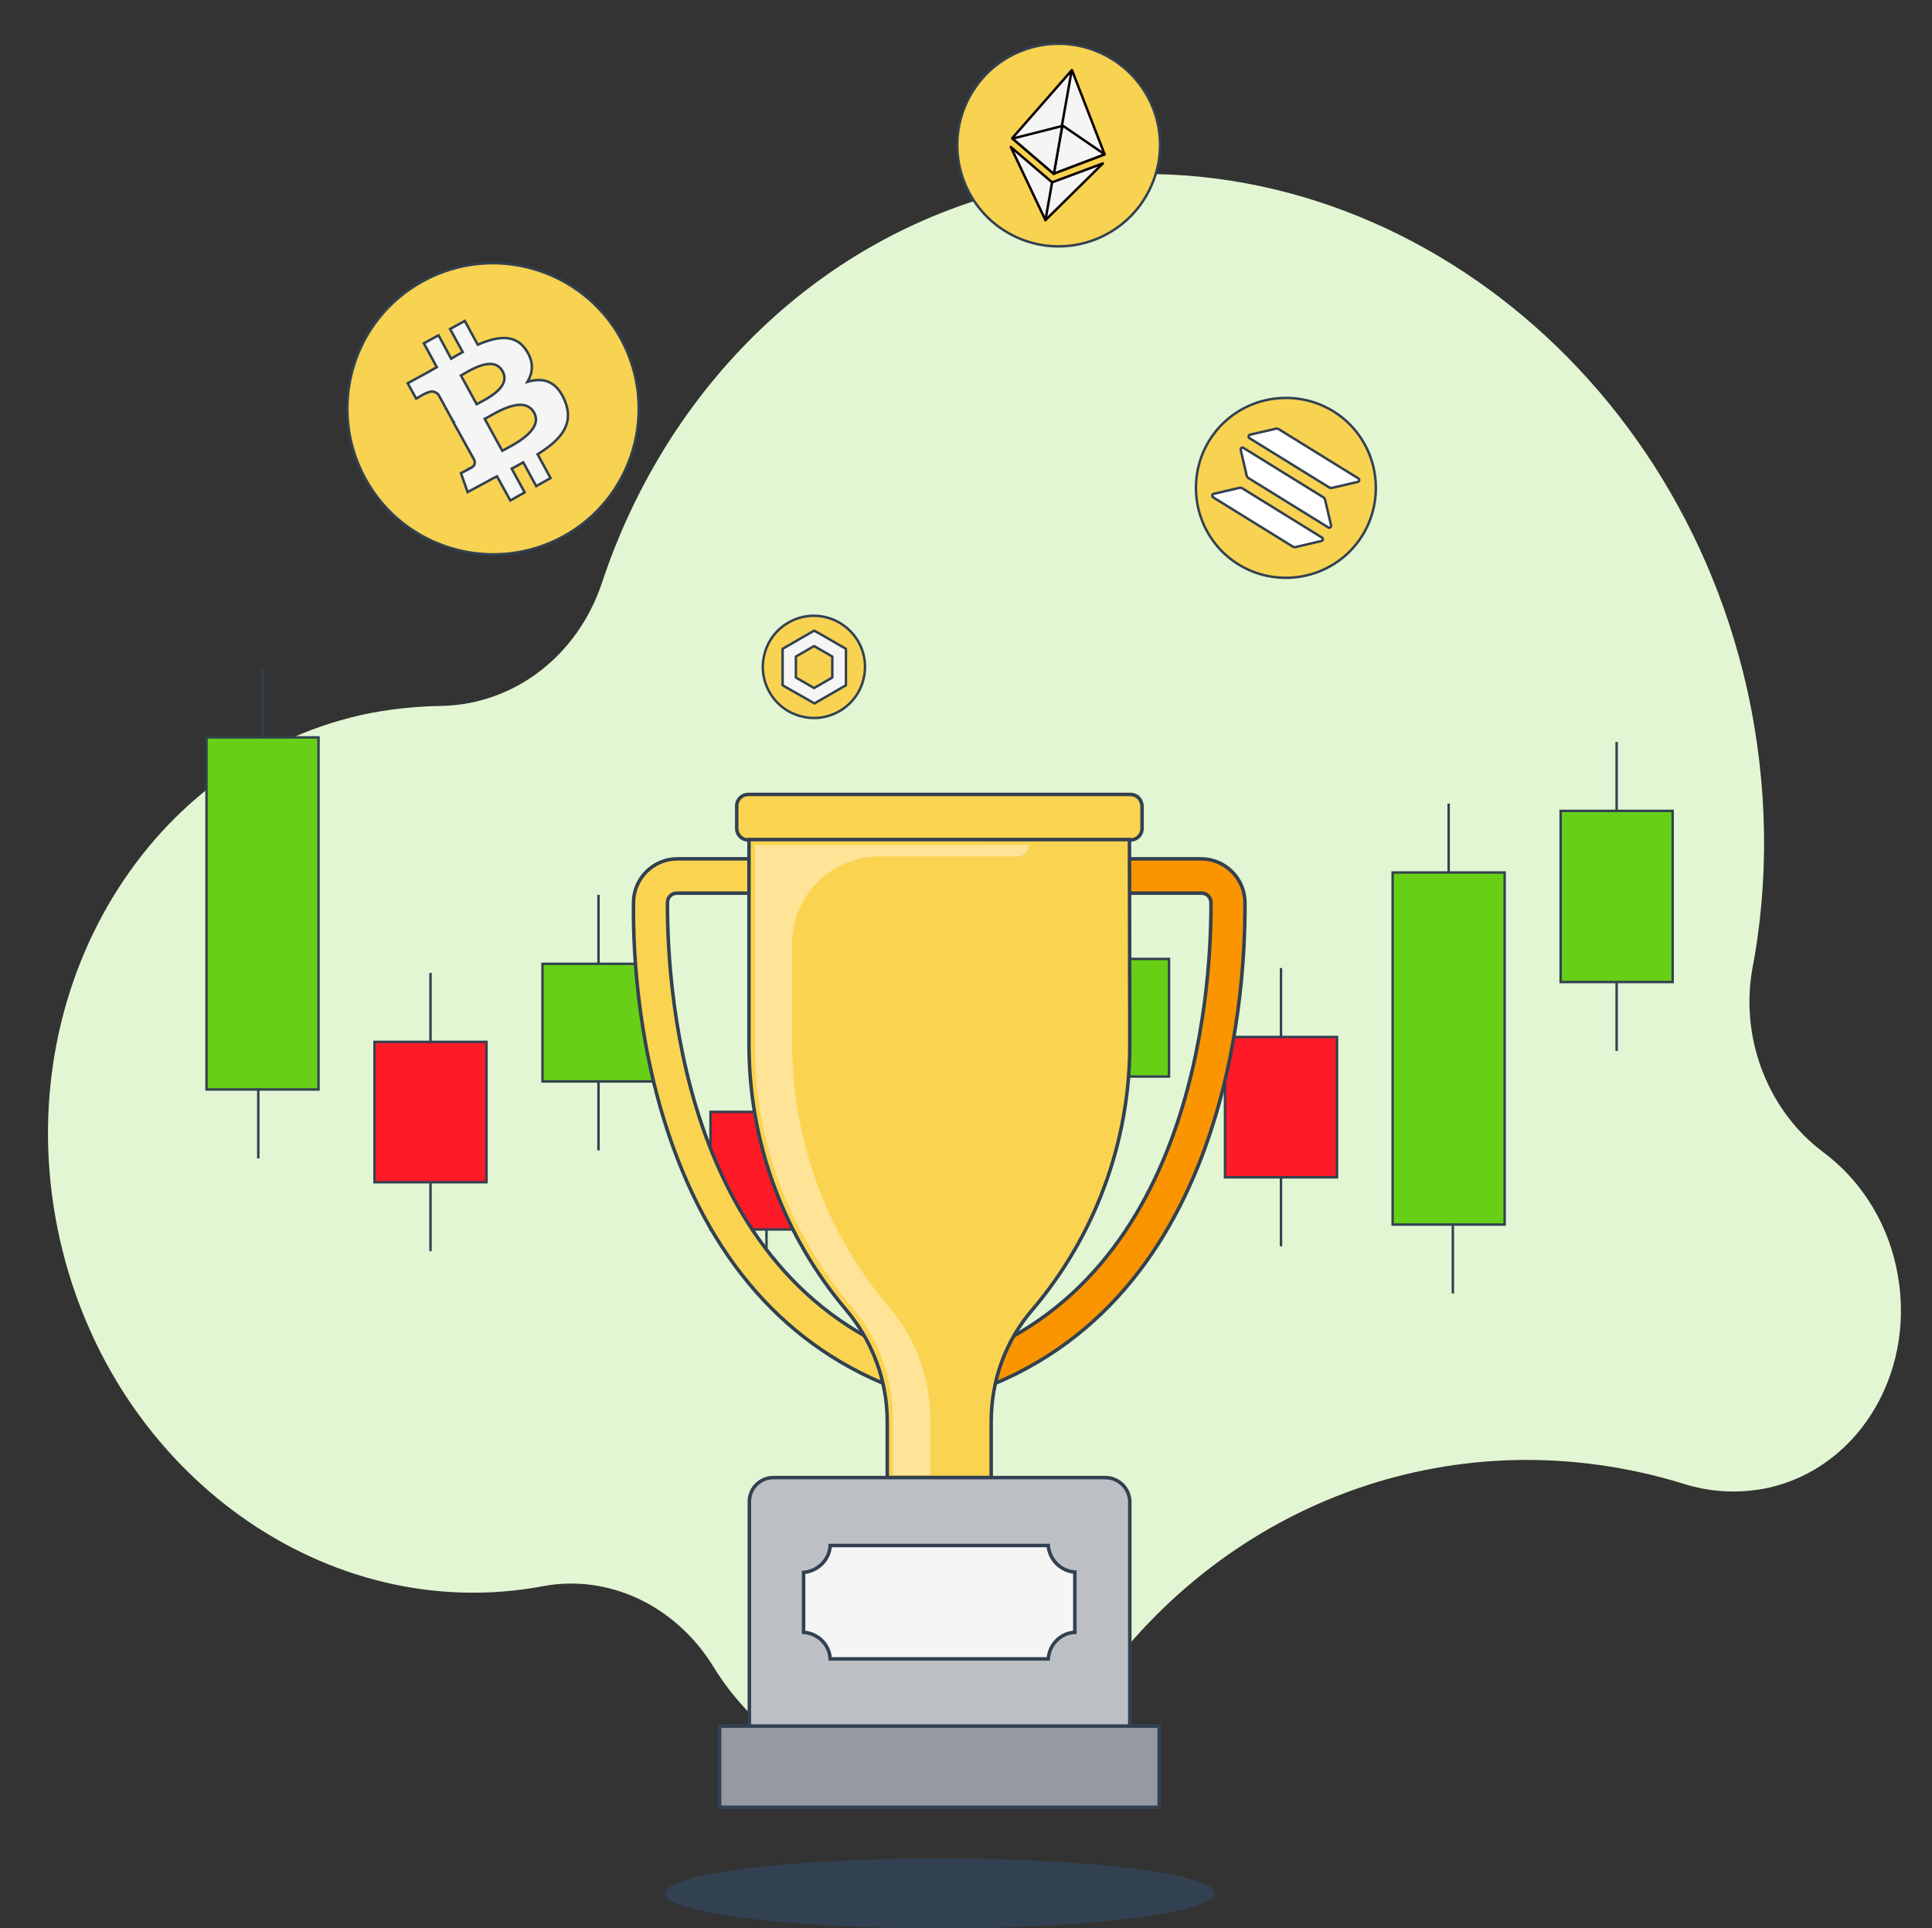 <?xml version="1.0" encoding="utf-8"?>
<!-- Generator: Adobe Illustrator 27.8.0, SVG Export Plug-In . SVG Version: 6.00 Build 0)  -->
<svg version="1.1" id="Layer_1" xmlns="http://www.w3.org/2000/svg" xmlns:xlink="http://www.w3.org/1999/xlink" x="0px" y="0px"
	 viewBox="0 0 552 551" style="enable-background:new 0 0 552 551;" xml:space="preserve">
<rect x="0" y="0" width="552" height="551" fill="#333333" stroke="none"/>
<style type="text/css">
	.st0{clip-path:url(#SVGID_00000141419181922892733860000016819818380733362855_);}
	.st1{fill:#E2F6D3;}
	.st2{fill:#67D016;stroke:#324151;stroke-width:0.7;stroke-miterlimit:10;}
	.st3{fill:none;stroke:#324151;stroke-width:0.626;stroke-miterlimit:10;}
	.st4{fill:none;stroke:#324151;stroke-width:0.7;stroke-miterlimit:10;}
	.st5{fill:#FE1A27;stroke:#324151;stroke-width:0.626;stroke-miterlimit:10;}
	.st6{fill:#FE1A27;stroke:#324151;stroke-width:0.7;stroke-miterlimit:10;}
	.st7{fill:#FAD451;stroke:#324151;}
	.st8{fill:#FA9500;stroke:#324151;}
	.st9{fill:#FFE396;}
	.st10{fill:#BCC0C4;stroke:#324151;}
	.st11{fill:#9599A2;stroke:#324151;}
	.st12{fill:#F5F5F5;stroke:#324151;}
	.st13{fill:#F8D251;stroke:#324151;stroke-width:0.7;stroke-miterlimit:10;}
	.st14{fill:#F5F5F5;stroke:#0B0102;stroke-width:0.7;stroke-linejoin:round;stroke-miterlimit:10;}
	.st15{fill:#F5F5F5;stroke:#324151;stroke-width:0.711;stroke-miterlimit:10;}
	.st16{fill:#FFFFFF;stroke:#324151;stroke-width:0.699;stroke-miterlimit:10;}
	.st17{fill:#FFFFFF;stroke:#324151;stroke-width:0.7;stroke-miterlimit:10;}
	.st18{fill:#324151;}
	.st19{fill:#F5F5F5;stroke:#324151;stroke-width:0.7;stroke-linejoin:round;}
</style>
<g>
	<g>
		<g>
			<defs>
				<rect id="SVGID_1_" width="552" height="551"/>
			</defs>
			<clipPath id="SVGID_00000016075882577217629240000009168613546095595688_">
				<use xlink:href="#SVGID_1_"  style="overflow:visible;"/>
			</clipPath>
			<g style="clip-path:url(#SVGID_00000016075882577217629240000009168613546095595688_);">
				<path class="st1" d="M520.9,329.2c-15.5-11.6-23.5-31.8-20.4-51.4c5-25.8,4.8-53.4-1.4-81.2C476.5,97,384,32.9,292.4,53.6
					c-58.1,13.1-102,57.2-120.5,113.2c-7,20.6-24.8,34.3-45.4,34.9c-7.7,0.1-15.5,0.9-23.3,2.6c-63,14.3-101.5,81.3-86.1,149.8
					c15.1,67.1,76.5,110.8,138.2,99.1c18.5-3.4,37.4,5.4,48.2,22.5c15.1,25.1,43.3,39.1,71.3,32.8c15.8-3.6,28.8-12.9,37.7-25.7
					c38.6-55,105.1-78.3,168.3-58.9c7.8,2.5,16.1,3,24.5,1.2c26.6-6,42.9-34.4,36.4-63.4C538.7,348.1,531,336.7,520.9,329.2z"/>
				<path class="st2" d="M334,274h-32v33.6h32V274z"/>
				<path class="st3" d="M318,274v-19.7"/>
				<path class="st3" d="M318,327.3v-19.7"/>
				<path class="st2" d="M477.9,231.7h-32v48.9h32V231.7z"/>
				<path class="st4" d="M461.9,231.7V212"/>
				<path class="st4" d="M461.9,300.3v-19.7"/>
				<path class="st5" d="M286,316.3h-32v33.6h32V316.3z"/>
				<path class="st3" d="M270,316.3v-19.7"/>
				<path class="st3" d="M270,369.3v-19.7"/>
				<path class="st6" d="M382,296.3h-32v40.1h32V296.3z"/>
				<path class="st4" d="M366,296.3v-19.7"/>
				<path class="st4" d="M366,356.1v-19.7"/>
				<path class="st2" d="M429.9,249.3h-32v100.6h32V249.3z"/>
				<path class="st4" d="M413.9,249.3v-19.7"/>
				<path class="st4" d="M415.1,369.6v-20"/>
				<path class="st2" d="M155,275.4h32V309h-32V275.4z"/>
				<path class="st4" d="M171,275.4v-19.7"/>
				<path class="st4" d="M171,328.7V309"/>
				<path class="st6" d="M203,317.7h32v33.6h-32V317.7z"/>
				<path class="st3" d="M219,317.7V298"/>
				<path class="st4" d="M219,370.7V351"/>
				<path class="st6" d="M107,297.7h32v40.1h-32V297.7z"/>
				<path class="st4" d="M123,297.7V278"/>
				<path class="st4" d="M123,357.5v-19.7"/>
				<path class="st2" d="M59,210.7h32v100.6H59V210.7z"/>
				<path class="st4" d="M75,210.7V191"/>
				<path class="st4" d="M73.8,331v-20"/>
				<path class="st7" d="M323,227H213.8c-1.8,0-3.3,1.4-3.3,3.3v6.4c0,1.8,1.4,3.3,3.3,3.3H323c1.8,0,3.3-1.4,3.3-3.3v-6.4
					C326.2,228.4,324.8,227,323,227z"/>
				<path class="st8" d="M269.6,400.3l-2.5-9.5c73.7-19.5,79-106.7,78.9-132.9c0-1.5-1.2-2.7-2.7-2.7h-75v-9.8h74.9
					c6.8,0,12.5,5.6,12.5,12.5C355.9,286,350.1,379,269.6,400.3z"/>
				<path class="st7" d="M267.1,400.3c-34.6-9.2-59.4-32.5-73.6-69.4c-11.1-28.8-12.7-58.1-12.5-73c0-6.8,5.6-12.5,12.5-12.5h74.9
					v9.8h-75c-1.5,0-2.7,1.2-2.7,2.7c-0.1,26.2,5.2,113.3,78.9,132.9L267.1,400.3z"/>
				<path class="st7" d="M322.7,239.9H214v58.7c0,27.6,9.8,54.4,27.7,75.6c7.6,9,11.8,20.3,11.8,32v16h29.7v-16
					c0-11.8,4.1-23.1,11.8-32c17.9-21.1,27.8-47.9,27.8-75.6L322.7,239.9z"/>
				<path class="st9" d="M215.7,241.5v58.1c0,27.3,10.3,53.2,27.8,74c7.5,8.9,11.6,20.2,11.6,31.9v16h10.7v-16
					c0-11.8-4.2-23.1-11.8-32c-17.9-21.1-27.7-47.8-27.7-75.6v-28.2c0-13.8,11.2-25,25-25h39.4c1.8,0,3.2-1.4,3.2-3.3L215.7,241.5z"
					/>
				<path class="st10" d="M221,422.2h94.8c3.8,0,7,3.1,7,7v64.2H214.1v-64.3C214.1,425.2,217.2,422.2,221,422.2z"/>
				<path class="st11" d="M331.2,493.2H205.6v23.2h125.6V493.2z"/>
				<path class="st12" d="M237.2,441.6h62.3c0.3,4,3.5,7.3,7.6,7.6v17.2c-4.1,0.2-7.3,3.5-7.6,7.6h-62.3c-0.2-4.1-3.5-7.3-7.6-7.6
					v-17.1C233.8,448.9,237,445.6,237.2,441.6z"/>
				<path class="st13" d="M328.9,53.2c-6.5,14.6-23.6,21.2-38.2,14.7S269.5,44.3,276,29.7S299.6,8.5,314.2,15S335.5,38.6,328.9,53.2
					z"/>
				<path class="st14" d="M306.3,20.1l-0.5,0.9l-5,28.3l0.3,0.3l14.5-5.5L306.3,20.1z"/>
				<path class="st14" d="M306.2,20.1l-17,19.4L301,49.6l2.4-13.7L306.2,20.1z"/>
				<path class="st14" d="M300.6,52.1l-0.2,0.2l-1.8,10.1l0.1,0.5l16.4-16.2L300.6,52.1z"/>
				<path class="st14" d="M298.7,62.9l1.9-10.8L288.8,42L298.7,62.9z"/>
				<path class="st14" d="M301.1,49.6l14.5-5.5l-12.1-8.3L301.1,49.6z"/>
				<path class="st14" d="M289.3,39.6l11.8,10.1l2.4-13.7L289.3,39.6z"/>
				<path class="st13" d="M177.4,96.8c11,20.2,3.6,45.5-16.5,56.5c-20.2,11-45.5,3.6-56.5-16.5c-11.1-20.2-3.7-45.5,16.5-56.5
					C141,69.3,166.3,76.7,177.4,96.8z"/>
				<path class="st15" d="M150.3,100c-3.1-4.7-8.3-3.9-13.8-1.5l-3.7-6.8l-4.2,2.3l3.6,6.6c-1.1,0.6-2.2,1.2-3.3,1.9l-3.6-6.7
					l-4.2,2.3l3.7,6.8c-0.9,0.5-1.7,1-2.6,1.5l0,0l-5.7,3.1l2.4,4.4c0,0,3-1.8,3-1.6c1.7-0.9,2.8-0.2,3.4,0.5l4.2,7.7
					c0.1-0.1,0.3-0.1,0.4-0.2c-0.1,0.1-0.3,0.2-0.4,0.3l6,10.8c0.2,0.6,0.4,1.6-0.8,2.2c0.1,0-3,1.6-3,1.6l1.9,5.4l5.4-2.9
					c1-0.6,2-1.1,3-1.6l3.8,6.9l4.1-2.3l-3.7-6.8c1.1-0.6,2.3-1.2,3.3-1.8l3.7,6.8l4.1-2.3l-3.7-6.8c6.7-4.2,10.6-8.6,7.7-15.5
					c-2.4-5.5-6.1-6.5-10.6-5.2C152.3,106.4,152.6,103.4,150.3,100z M152.6,117.9c2.8,5.1-6.3,9.4-9.1,10.9l-5-9.1
					C141.3,118.2,149.6,112.6,152.6,117.9z M143.6,106.1c2.6,4.7-5.1,8.1-7.4,9.4l-4.5-8.2C134,106,141,101.3,143.6,106.1z"/>
				<path class="st13" d="M385.4,157.8c-10.2,9.9-26.5,9.7-36.4-0.4c-9.9-10.2-9.7-26.5,0.4-36.4c10.2-9.9,26.5-9.7,36.4,0.4
					C395.7,131.6,395.5,147.9,385.4,157.8L385.4,157.8z"/>
				<path class="st16" d="M354.1,139.4c0.3-0.1,0.6,0,0.8,0.1l22.8,14.1c0.4,0.3,0.3,0.9-0.2,1l-7.3,1.7c-0.3,0.1-0.6,0-0.8-0.1
					l-22.8-14.1c-0.4-0.3-0.3-0.9,0.2-1L354.1,139.4L354.1,139.4z"/>
				<path class="st17" d="M364.5,122.5c0.3-0.1,0.6,0,0.8,0.1l22.8,14.1c0.4,0.3,0.3,0.9-0.2,1l-7.3,1.7c-0.3,0.1-0.6,0-0.8-0.1
					L357,125.2c-0.4-0.3-0.3-0.9,0.2-1L364.5,122.5z"/>
				<path class="st17" d="M378.6,142.8c-0.1-0.3-0.2-0.5-0.5-0.7L355.3,128c-0.4-0.3-0.9,0.1-0.8,0.6l1.7,7.3
					c0.1,0.3,0.2,0.5,0.5,0.7l22.8,14.1c0.4,0.3,0.9-0.1,0.8-0.6L378.6,142.8L378.6,142.8z"/>
				<path class="st18" d="M268.5,551c43.4,0,78.5-4.5,78.5-10s-35.1-10-78.5-10s-78.5,4.5-78.5,10S225.1,551,268.5,551z"/>
				<path class="st13" d="M246.7,194.1c-1.9,7.8-9.9,12.6-17.7,10.6c-7.8-1.9-12.6-9.9-10.6-17.7c1.9-7.8,9.9-12.6,17.7-10.6
					C243.9,178.4,248.7,186.3,246.7,194.1L246.7,194.1z"/>
				<path class="st19" d="M232.6,180.2l-1.9,1.1l-5.2,3l-1.9,1.1v10.4l1.9,1.1l5.3,3l1.9,1.1l1.9-1.1l5.2-3l1.9-1.1v-10.4l-1.9-1.1
					l-5.2-3L232.6,180.2z M227.4,193.6v-6l5.2-3l5.2,3v6l-5.2,3L227.4,193.6L227.4,193.6z"/>
			</g>
		</g>
	</g>
</g>
</svg>

